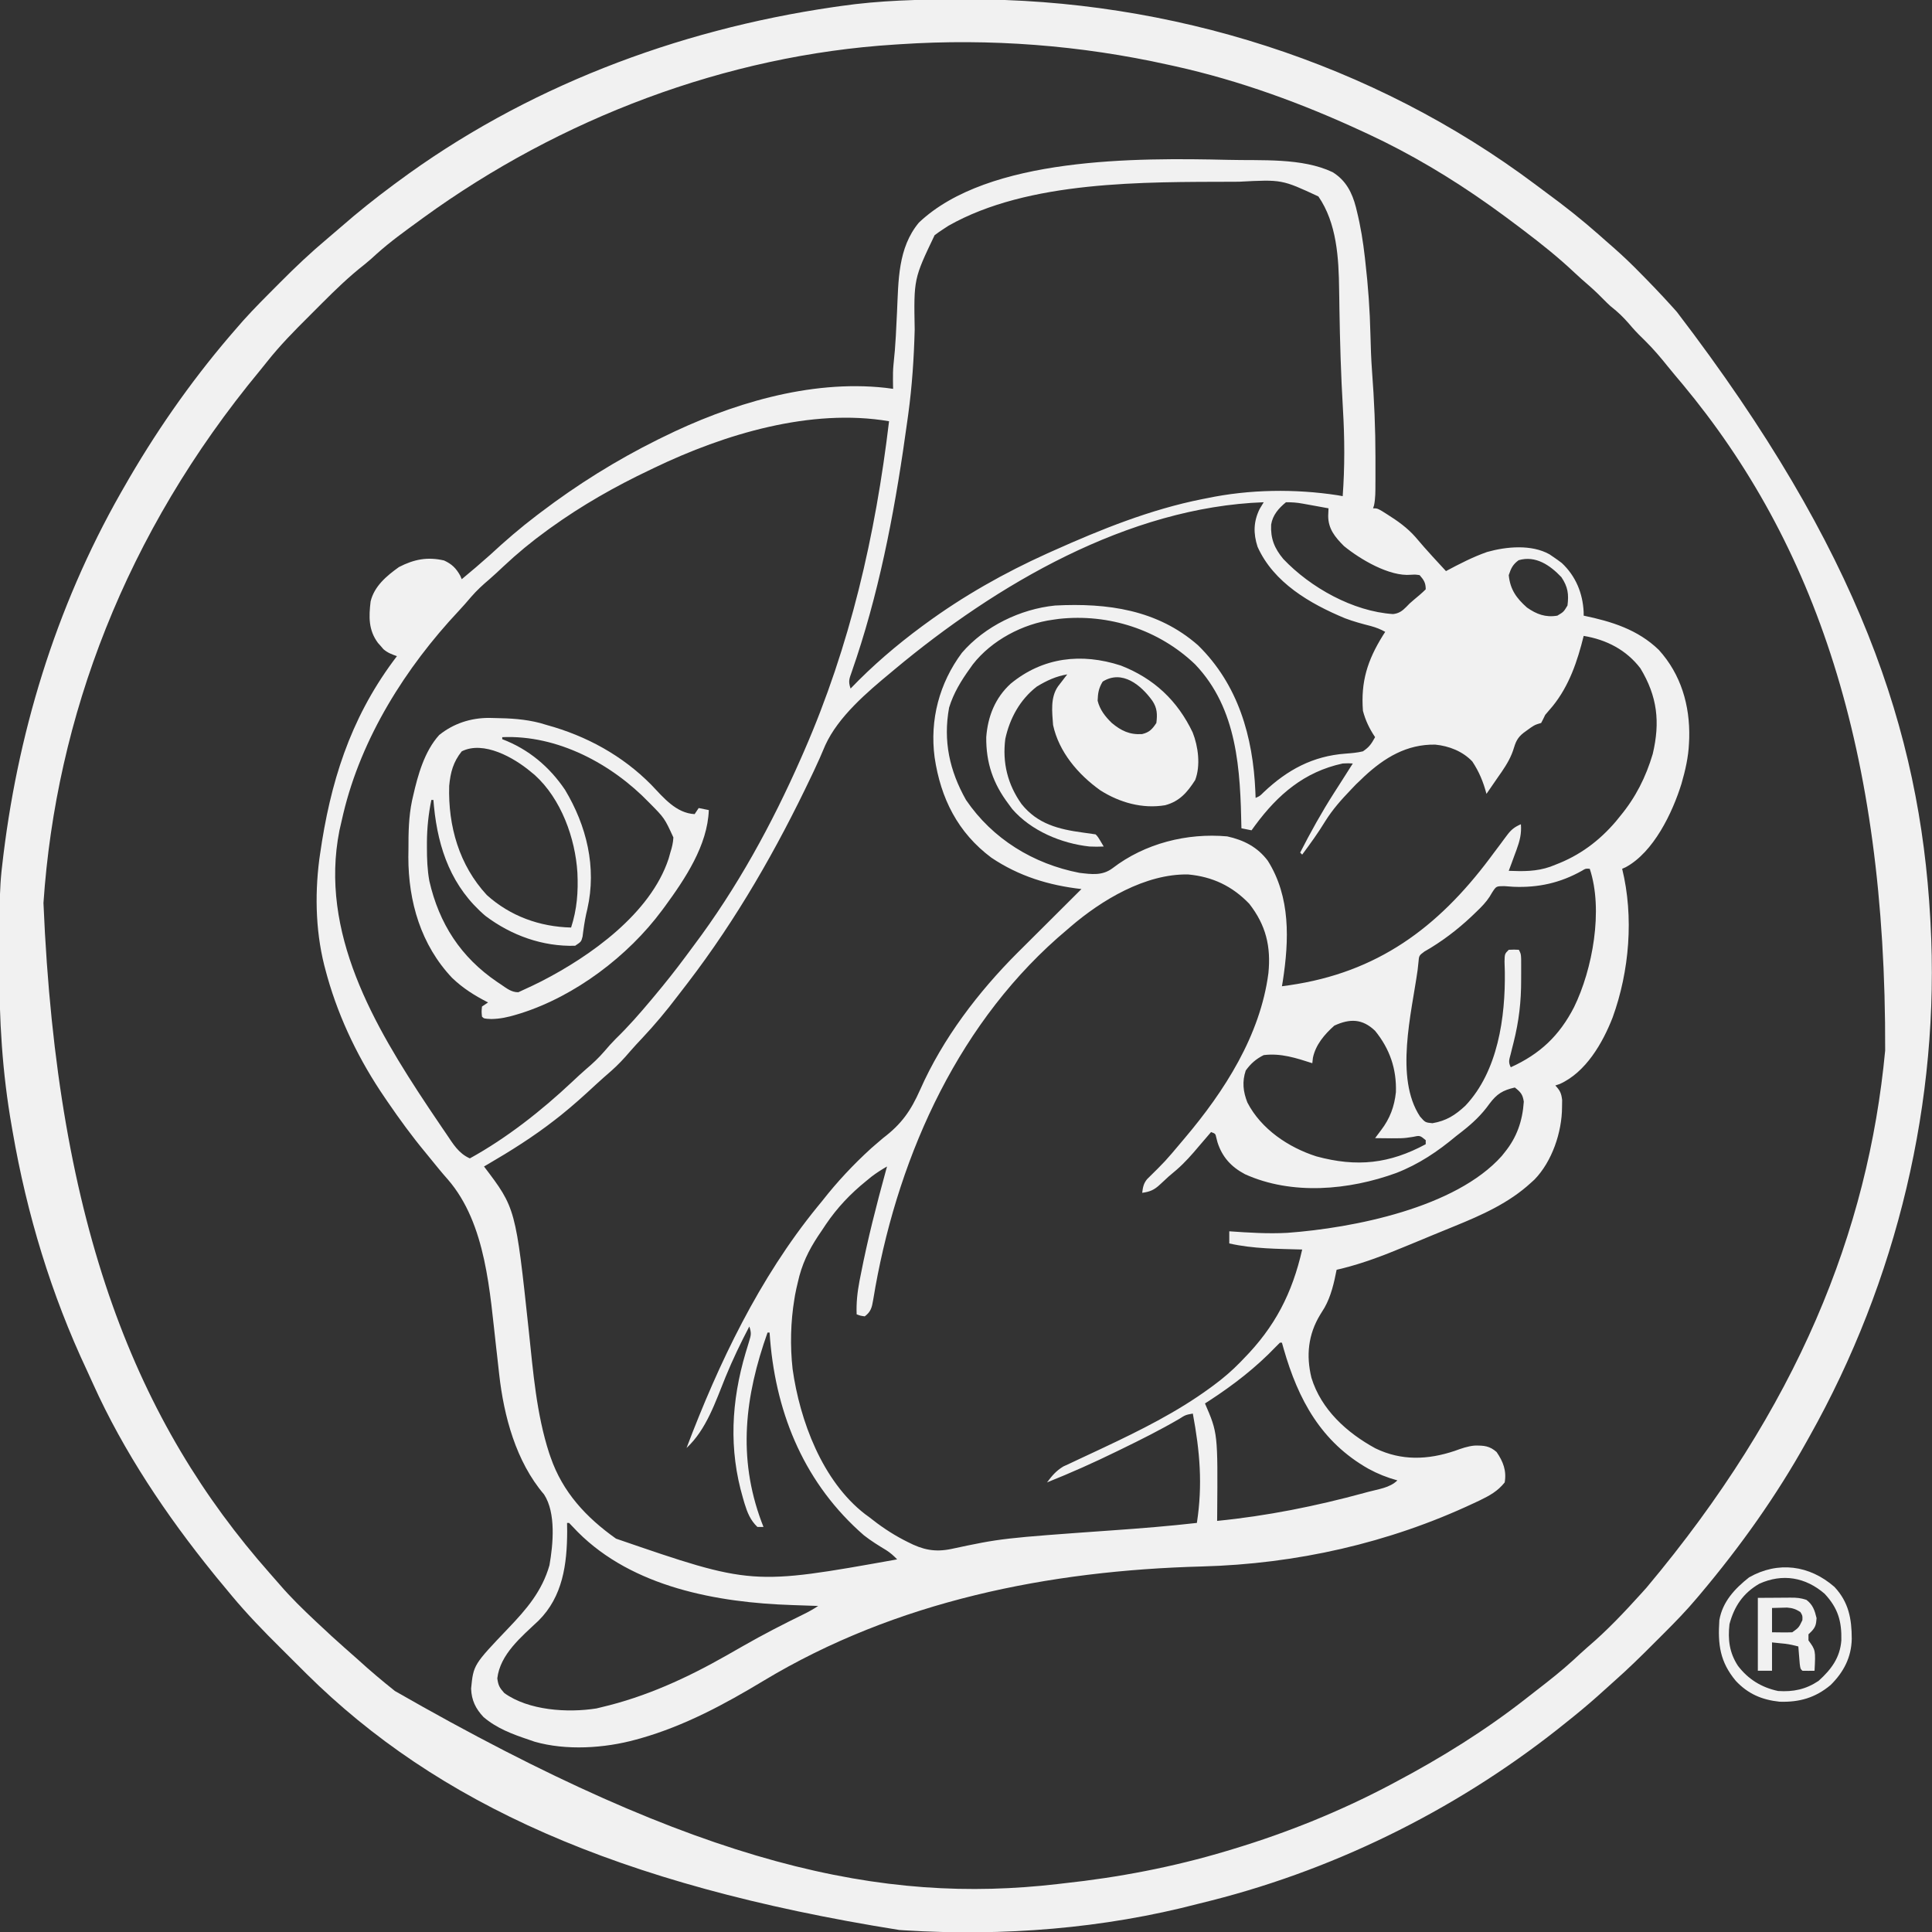 <svg width="517" height="517" viewBox="0 0 517 517" fill="none" xmlns="http://www.w3.org/2000/svg">
<rect x="0" y="0" width="517" height="517" fill="#333333" stroke="none"/>
<g clip-path="url(#clip0_5078_5366)">
<path d="M328.601 42.775C304.36 42.217 264.518 41.913 245.903 59.558C240.239 66.343 240.435 75.16 240.039 83.528C239.958 85.229 239.871 86.936 239.784 88.644C239.763 89.05 239.746 89.456 239.725 89.874C239.589 92.448 239.378 95.006 239.096 97.575C238.96 98.946 238.939 100.3 238.955 101.682C238.96 102.132 238.966 102.587 238.971 103.053C238.977 103.384 238.982 103.715 238.993 104.051C238.31 103.964 237.627 103.872 236.923 103.78C216.622 101.541 195.194 108.164 177.213 117.057C176.796 117.263 176.379 117.463 175.95 117.675C164.933 123.154 154.49 129.668 144.697 137.108C144.345 137.374 143.998 137.634 143.641 137.905C139.267 141.227 135.176 144.755 131.149 148.489C128.662 150.711 126.131 152.873 123.562 154.992C123.427 154.678 123.291 154.369 123.156 154.043C122.045 152.049 120.901 150.927 118.82 149.979C114.387 148.955 110.778 149.665 106.762 151.74C103.473 154.087 100.135 156.883 99.175 160.953C98.677 165.077 98.596 168.605 101.132 172.035C101.381 172.312 101.625 172.588 101.885 172.875C102.124 173.157 102.367 173.439 102.617 173.732C103.728 174.691 104.844 175.103 106.22 175.585C105.884 176.035 105.548 176.479 105.202 176.94C93.604 192.667 88.359 209.537 85.627 228.694C85.562 229.128 85.502 229.556 85.438 230C84.159 239.999 84.511 250.42 87.253 260.126C87.372 260.57 87.497 261.015 87.621 261.47C90.879 272.943 96.233 283.895 102.969 293.726C103.359 294.305 103.359 294.305 103.766 294.896C106.936 299.524 110.22 304.039 113.807 308.358C115.032 309.853 116.257 311.355 117.476 312.856C118.24 313.782 119.021 314.698 119.823 315.598C130.174 327.526 131.062 345.87 132.807 360.876C132.851 361.272 132.9 361.667 132.948 362.074C133.165 363.954 133.377 365.835 133.577 367.721C134.829 378.966 138.07 391.099 145.586 399.906C148.827 404.864 148.009 413.308 147.033 418.862C145.05 425.804 140.904 430.611 136.027 435.711C126.695 445.498 126.695 445.498 126.066 451.866C126.174 454.955 127.269 457.236 129.383 459.474C132.905 462.498 137.105 464.059 141.446 465.517C141.982 465.701 142.519 465.891 143.077 466.081C151.515 468.492 161.774 467.842 170.168 465.517C170.58 465.403 170.992 465.289 171.42 465.176C183.223 461.805 193.867 456.077 204.331 449.769C239.779 428.417 280.705 420.271 321.702 419.182C346.788 418.505 371.603 412.955 394.391 402.247C394.906 402.003 395.426 401.765 395.963 401.51C398.64 400.209 400.786 399.039 402.655 396.692C403.187 393.554 402.249 391.126 400.488 388.563C398.613 386.899 397.079 386.802 394.613 386.834C392.738 386.997 391.031 387.62 389.275 388.26C382.078 390.666 375.023 390.948 368.07 387.582C360.423 383.415 353.562 377.226 350.939 368.696C349.476 362.702 350.078 357.093 353.259 351.842C353.654 351.203 354.044 350.569 354.44 349.929C356.191 346.84 356.998 343.252 357.675 339.79C358.147 339.681 358.618 339.567 359.106 339.454C364.856 338.017 370.221 335.969 375.695 333.693C376.583 333.324 377.477 332.956 378.372 332.593C380.106 331.877 381.835 331.162 383.563 330.441C385.428 329.672 387.292 328.908 389.161 328.149C396.537 325.141 403.772 321.944 409.701 316.487C409.999 316.216 410.302 315.939 410.616 315.657C415.331 310.818 417.976 302.949 417.997 296.3C418.003 295.66 418.014 295.021 418.025 294.36C417.813 292.528 417.445 291.796 416.204 290.474C416.588 290.344 416.979 290.214 417.38 290.078C424.36 286.951 428.885 279.099 431.546 272.254C436.033 259.86 437.241 245.331 434.087 232.488C434.402 232.347 434.716 232.206 435.047 232.06C442.487 228.033 447.527 217.568 449.955 209.743C450.985 206.182 451.814 202.6 451.971 198.888C451.993 198.427 452.014 197.972 452.036 197.495C452.247 188.765 449.841 180.468 443.896 173.911C438.255 168.453 431.264 166.307 423.791 164.747C423.785 164.432 423.785 164.118 423.785 163.793C423.547 158.742 421.661 154.146 417.927 150.656C417.19 150.093 416.431 149.545 415.662 149.031C415.315 148.798 414.974 148.565 414.621 148.321C409.804 145.633 403.089 146.256 397.946 147.708C394.109 149.052 390.516 150.917 386.94 152.824C386.305 152.136 385.671 151.448 385.037 150.759C384.495 150.169 383.948 149.573 383.401 148.982C381.818 147.259 380.285 145.503 378.773 143.714C376.572 141.216 374.025 139.417 371.224 137.65C370.741 137.347 370.264 137.043 369.771 136.734C368.514 136.024 368.514 136.024 367.43 136.024C367.517 135.759 367.604 135.488 367.696 135.211C368.08 133.309 368.059 131.429 368.059 129.494C368.064 129.061 368.064 128.627 368.07 128.183C368.075 126.768 368.075 125.348 368.07 123.934C368.07 123.446 368.07 122.958 368.07 122.46C368.07 114.716 367.739 107.058 367.154 99.33C366.915 96.073 366.801 92.827 366.726 89.559C366.579 82.997 366.113 76.526 365.36 70.012C365.322 69.633 365.279 69.259 365.235 68.868C364.764 64.685 364.108 60.604 363.1 56.518C363.013 56.16 362.927 55.797 362.835 55.429C361.81 51.483 360.136 48.243 356.592 46.064C348.376 42.168 337.467 43.013 328.601 42.775ZM352.798 52.567C357.724 59.694 358.25 69.075 358.347 77.501C358.364 78.564 358.385 79.62 358.402 80.683C358.407 81.235 358.418 81.788 358.423 82.357C358.564 91.397 358.83 100.409 359.366 109.437C359.832 117.263 359.876 124.947 359.301 132.773C358.651 132.654 358.651 132.654 357.995 132.534C346.533 130.773 334.335 130.941 322.992 133.315C322.558 133.401 322.13 133.483 321.686 133.569C307.861 136.322 294.622 141.65 281.805 147.405C281.269 147.643 280.738 147.882 280.19 148.126C268.75 153.296 257.793 159.484 247.664 166.914C247.355 167.136 247.051 167.359 246.737 167.592C239.914 172.632 233.487 178.132 227.613 184.256C226.951 182.278 227.255 181.704 227.932 179.763C228.23 178.88 228.23 178.88 228.534 177.975C228.756 177.33 228.973 176.691 229.2 176.024C235.996 155.48 239.849 134.122 242.786 112.721C242.873 112.098 242.96 111.48 243.047 110.841C244.076 103.297 244.569 95.829 244.77 88.221C244.521 74.624 244.521 74.624 250.103 62.934C250.894 62.338 251.707 61.775 252.541 61.238C253.159 60.832 253.159 60.832 253.788 60.42C275.221 48.259 306.111 48.714 330.135 48.638C330.617 48.638 331.099 48.633 331.598 48.627C343.027 48.026 343.027 48.026 352.798 52.567ZM237.909 112.721C234.267 143.281 227.499 172.778 215.148 201.056C214.769 201.923 214.769 201.923 214.384 202.801C206.597 220.506 197.205 237.679 185.559 253.151C184.849 254.094 184.15 255.043 183.451 255.997C180.757 259.633 177.95 263.161 175.045 266.629C174.791 266.933 174.536 267.236 174.276 267.55C171.23 271.181 168.158 274.698 164.754 278.004C163.687 279.072 162.706 280.177 161.73 281.332C160.207 283.098 158.587 284.616 156.804 286.122C155.541 287.217 154.322 288.355 153.103 289.504C144.903 297.21 135.593 304.553 125.73 309.983C122.673 308.623 121.237 306.087 119.427 303.415C119.097 302.928 118.761 302.44 118.419 301.941C117.411 300.473 116.42 298.999 115.433 297.519C115.021 296.907 115.021 296.907 114.604 296.284C100.07 274.455 85.448 249.548 90.824 222.267C91.063 221.15 91.323 220.045 91.588 218.939C91.675 218.555 91.767 218.164 91.859 217.769C96.71 197.403 108.535 178.636 122.749 163.489C123.904 162.254 125.009 160.991 126.098 159.701C127.6 157.972 129.215 156.488 130.96 155.014C132.233 153.903 133.463 152.759 134.688 151.599C138.379 148.131 142.215 144.961 146.323 141.986C146.648 141.747 146.974 141.514 147.31 141.27C155.693 135.233 164.63 130.155 173.962 125.728C174.363 125.533 174.764 125.338 175.181 125.142C193.872 116.173 216.991 109.161 237.909 112.721ZM338.166 134.399C337.808 134.989 337.451 135.585 337.082 136.192C335.418 139.59 335.359 142.728 336.519 146.316C340.805 155.908 350.554 161.555 359.897 165.44C362.19 166.313 364.547 166.947 366.926 167.554C368.303 167.939 369.435 168.388 370.682 169.082C370.47 169.413 370.259 169.738 370.042 170.079C365.934 176.691 364.124 182.419 364.72 190.217C365.414 192.846 366.465 195.008 367.972 197.262C366.959 199.089 366.422 199.907 364.72 201.056C363.181 201.43 361.648 201.549 360.076 201.668C351.324 202.308 344.512 205.993 338.182 211.976C337.153 213.005 337.153 213.005 335.998 213.52C335.977 212.957 335.955 212.393 335.933 211.808C335.31 197.17 331.354 183.199 320.575 172.659C309.715 163.137 296.297 161.316 282.347 162.037C273.048 162.969 263.526 167.592 257.408 174.686C251.349 182.825 248.769 192.64 250.103 202.682C251.723 213.634 256.297 222.793 265.277 229.507C272.636 234.455 280.624 236.915 289.392 237.907C287.539 239.76 285.686 241.608 283.827 243.456C282.309 244.968 280.792 246.48 279.275 247.992C278.478 248.783 277.681 249.58 276.885 250.371C275.725 251.526 274.565 252.68 273.405 253.84C273.059 254.186 272.706 254.533 272.343 254.891C261.759 265.475 252.292 277.901 246.222 291.623C243.702 297.291 241.237 300.803 236.283 304.564C235.563 305.166 234.853 305.778 234.148 306.396C233.644 306.829 233.644 306.829 233.129 307.279C228.35 311.631 224.009 316.27 220.025 321.364C219.354 322.182 219.354 322.182 218.665 323.022C203.193 342.028 192.344 364.691 183.716 387.479C189.054 382.526 191.46 375.102 194.154 368.485C196.051 363.857 198.186 359.391 200.516 354.964C201.123 356.795 200.982 357.24 200.435 359.028C200.294 359.505 200.148 359.982 200.001 360.475C199.844 360.984 199.692 361.488 199.53 362.009C195.693 374.988 194.978 387.821 198.82 400.892C198.95 401.353 199.085 401.808 199.221 402.279C199.996 404.772 200.76 406.761 202.684 408.614C203.22 408.614 203.757 408.614 204.31 408.614C204.131 408.154 203.952 407.693 203.773 407.222C197.335 389.945 199.335 373.638 205.393 356.589C205.572 356.589 205.751 356.589 205.935 356.589C206.011 357.603 206.011 357.603 206.093 358.638C207.816 378.938 215.555 397.25 231.184 410.847C233.081 412.332 235.091 413.584 237.156 414.825C238.305 415.567 239.134 416.304 240.077 417.285C201.204 424.249 201.204 424.249 164.841 411.736C156.853 406.073 150.566 399.31 147.337 389.95C147.212 389.593 147.087 389.235 146.957 388.867C143.549 378.332 142.687 367.254 141.522 356.308C137.988 323.304 137.988 323.304 129.523 312.151C129.805 311.983 130.092 311.821 130.385 311.647C136.682 307.978 142.741 304.174 148.491 299.687C149.017 299.275 149.542 298.863 150.084 298.44C153.314 295.85 156.376 293.092 159.405 290.274C160.771 289.016 162.158 287.797 163.562 286.578C165.377 284.968 166.976 283.283 168.542 281.429C169.632 280.172 170.759 278.958 171.902 277.75C175.241 274.2 178.313 270.515 181.256 266.635C182.161 265.448 183.071 264.272 183.982 263.096C197.134 245.955 207.886 227.144 217.142 207.662C217.354 207.223 217.56 206.784 217.777 206.329C218.855 204.053 219.868 201.76 220.838 199.43C224.318 191.783 232.035 185.221 238.451 179.921C238.733 179.682 239.02 179.444 239.318 179.194C266.572 156.423 301.916 135.699 338.166 134.399ZM348.517 134.756C348.929 134.827 349.335 134.903 349.758 134.978C350.181 135.054 350.598 135.13 351.037 135.211C351.465 135.287 351.893 135.369 352.337 135.444C353.394 135.64 354.451 135.829 355.508 136.024C355.475 136.691 355.448 137.352 355.421 138.035C355.426 141.514 357.236 143.714 359.632 146.115C363.973 149.676 371.836 154.336 377.553 153.805C378.784 153.74 378.784 153.74 379.894 153.908C381.033 155.219 381.52 155.956 381.52 157.701C380.518 158.709 379.434 159.598 378.345 160.509C377.185 161.495 377.185 161.495 376.361 162.367C375.277 163.478 374.334 164.161 372.774 164.324C362.065 163.619 350.674 157.235 343.401 149.573C341.033 146.727 339.971 144.104 340.155 140.381C340.561 137.829 342.171 135.997 344.127 134.399C345.726 134.399 346.978 134.474 348.517 134.756ZM417.829 154.45C419.569 157.04 419.84 159.002 419.455 162.037C418.426 163.744 418.426 163.744 416.746 164.747C413.581 165.283 411.18 164.367 408.617 162.579C405.777 160.064 404.108 157.718 403.739 153.908C404.346 152.076 404.818 151.057 406.379 149.914C410.931 148.575 414.8 151.253 417.829 154.45ZM319.795 177.764C331.208 189.702 331.901 206.085 332.205 221.649C333.543 221.92 333.543 221.92 334.914 222.191C335.402 221.514 335.402 221.514 335.906 220.82C341.976 212.61 349.048 206.524 359.301 204.307C360.791 204.237 360.791 204.237 362.011 204.307C361.799 204.638 361.588 204.969 361.371 205.305C360.515 206.643 359.67 207.976 358.824 209.315C358.196 210.301 357.562 211.287 356.928 212.274C353.638 217.427 350.706 222.711 347.921 228.152C348.1 228.331 348.278 228.51 348.463 228.694C350.641 225.768 352.76 222.841 354.657 219.72C356.602 216.609 358.933 213.992 361.469 211.352C361.924 210.87 362.385 210.393 362.856 209.895C363.507 209.277 363.507 209.277 364.179 208.643C364.466 208.361 364.758 208.079 365.056 207.792C370.53 202.714 376.459 199.137 384.051 199.257C387.747 199.614 391.4 201.04 393.985 203.765C395.827 206.54 396.916 209.212 397.778 212.436C398.835 210.919 399.881 209.391 400.927 207.862C401.225 207.44 401.517 207.017 401.826 206.578C403.273 204.448 404.411 202.535 405.148 200.053C405.777 197.945 406.492 196.921 408.346 195.637C408.763 195.333 409.18 195.035 409.614 194.721C410.812 193.935 410.812 193.935 412.41 193.469C412.79 192.759 413.147 192.033 413.494 191.301C414.144 190.51 414.811 189.735 415.488 188.965C419.932 183.47 422.111 176.935 423.791 170.166C429.855 171.163 435.177 173.889 438.965 178.837C443.506 186.348 444.292 193.209 442.27 201.755C440.428 207.96 437.691 213.401 433.545 218.398C433.171 218.858 432.798 219.319 432.413 219.796C427.942 225.052 422.663 228.965 416.204 231.404C415.765 231.577 415.326 231.751 414.871 231.929C411.169 233.225 407.625 233.192 403.739 233.03C403.972 232.401 404.205 231.778 404.449 231.127C404.753 230.293 405.056 229.464 405.365 228.629C405.517 228.217 405.674 227.8 405.831 227.377C406.687 225.02 407.186 223.112 406.991 220.565C405.295 221.297 404.373 222.028 403.279 223.502C402.997 223.876 402.715 224.25 402.428 224.635C401.989 225.237 401.989 225.237 401.534 225.849C400.905 226.689 400.271 227.534 399.637 228.374C399.323 228.792 399.008 229.214 398.689 229.648C384.723 248.285 368.557 260.24 345.043 263.643C344.382 263.735 343.721 263.827 343.043 263.92C343.157 263.237 343.157 263.237 343.276 262.543C344.967 251.585 345.374 240.026 339.25 230.32C336.486 226.656 332.839 224.798 328.411 223.817C317.638 222.847 306.355 225.686 297.689 232.352C294.947 234.384 292.118 233.956 288.85 233.572C276.543 231.187 265.602 224.51 258.502 214.062C254.086 206.231 252.352 198.281 253.977 189.356C255.17 185.459 257.213 182.126 259.586 178.837C259.949 178.322 259.949 178.322 260.323 177.796C265.358 171.331 273.731 166.909 281.805 165.83C282.309 165.76 282.819 165.69 283.344 165.614C296.681 164.145 310.099 168.497 319.795 177.764ZM425.416 232.488C429.085 243.5 426.164 259.389 421.217 269.507C417.288 277.153 412.101 282.052 404.281 285.597C403.561 284.166 403.869 283.592 404.26 282.052C404.379 281.559 404.503 281.066 404.628 280.557C404.758 280.042 404.888 279.527 405.024 278.991C406.465 273.262 407.078 268.044 407.056 262.126C407.061 261.156 407.061 261.156 407.061 260.169C407.061 259.552 407.061 258.939 407.061 258.305C407.061 257.742 407.061 257.183 407.056 256.603C406.991 255.249 406.991 255.249 406.449 254.165C405.159 254.1 405.159 254.1 403.739 254.165C402.655 255.249 402.655 255.249 402.607 257.324C402.628 258.224 402.655 259.123 402.688 260.023C402.856 272.206 400.856 286.637 392.153 295.861C389.422 298.419 387.015 299.942 383.314 300.57C381.39 300.375 381.39 300.375 379.992 298.771C373.191 288.469 377.727 271.154 379.353 259.584C379.461 258.565 379.461 258.565 379.575 257.525C379.726 255.704 379.726 255.704 381.179 254.625C381.726 254.306 382.274 253.986 382.837 253.655C387.444 250.816 391.427 247.597 395.269 243.803C395.54 243.532 395.811 243.267 396.093 242.996C397.426 241.652 398.401 240.465 399.312 238.796C400.396 237.137 400.396 237.137 402.525 237.127C403.338 237.17 404.146 237.23 404.959 237.3C411.592 237.582 417.504 236.292 423.346 233.002C424.306 232.406 424.306 232.406 425.416 232.488ZM334.291 241.836C338.784 247.58 340.133 253.303 339.423 260.43C337.239 277.099 327.658 292.008 317.031 304.564C316.771 304.868 316.516 305.177 316.25 305.491C311.844 310.737 311.844 310.737 306.962 315.538C305.997 316.725 305.84 317.701 305.65 319.196C307.764 318.909 308.869 318.421 310.425 316.964C310.793 316.617 311.167 316.275 311.552 315.923C311.926 315.571 312.305 315.224 312.695 314.861C313.427 314.238 314.159 313.62 314.896 312.997C317.085 311.084 318.955 308.959 320.824 306.732C321.442 306.011 322.065 305.285 322.683 304.564C323.144 304.028 323.599 303.491 324.076 302.938C325.246 303.367 325.246 303.366 325.485 304.45C325.588 304.857 325.696 305.263 325.799 305.681C327.078 309.658 329.479 312.265 333.153 314.216C345.72 319.901 360.981 318.508 373.662 313.88C379.705 311.523 384.701 308.157 389.649 304.022C390.153 303.632 390.657 303.236 391.177 302.835C394.055 300.581 396.445 298.359 398.569 295.373C400.569 292.718 402.092 291.769 405.365 291.016C406.899 292.214 407.484 292.853 407.766 294.809C407.424 299.958 405.907 304.358 402.655 308.358C402.395 308.683 402.135 309.013 401.864 309.349C389.508 323.201 362.195 328.604 344.517 329.905C339.326 330.192 334.129 329.856 328.953 329.493C328.953 330.566 328.953 331.639 328.953 332.744C335.359 334.191 341.922 334.175 348.463 334.37C345.796 346.098 341.185 355.061 332.747 363.634C332.454 363.938 332.161 364.241 331.863 364.556C329.679 366.794 327.398 368.756 324.889 370.614C324.509 370.891 324.13 371.173 323.74 371.46C314.939 377.893 305.081 382.786 295.245 387.42C294.676 387.691 294.676 387.691 294.096 387.962C292.227 388.85 290.352 389.728 288.466 390.595C287.772 390.921 287.078 391.246 286.39 391.576C285.778 391.858 285.165 392.14 284.537 392.427C282.57 393.636 281.556 394.86 280.18 396.692C286.52 394.161 292.704 391.397 298.838 388.395C299.456 388.092 299.456 388.092 300.085 387.788C305.309 385.247 310.49 382.651 315.513 379.724C317.237 378.63 317.237 378.63 319.198 378.266C321.09 388.417 321.859 397.304 320.282 407.531C312.858 408.376 305.433 408.972 297.982 409.498C268.008 411.633 268.008 411.633 254.546 414.505C250.108 415.421 246.889 414.7 242.922 412.646C242.353 412.359 242.353 412.359 241.773 412.061C238.435 410.316 235.433 408.257 232.49 405.905C232.159 405.666 231.829 405.423 231.493 405.179C220.036 396.334 214.032 380.142 212.097 366.339C211.414 360.161 211.561 353.771 212.574 347.647C212.661 347.106 212.661 347.106 212.753 346.553C212.97 345.371 213.235 344.212 213.522 343.041C213.652 342.505 213.782 341.974 213.918 341.421C215.175 336.82 217.18 333.227 219.89 329.325C220.253 328.772 220.622 328.219 221.001 327.65C224.063 323.141 227.553 319.467 231.775 316.048C232.257 315.652 232.739 315.256 233.238 314.85C234.571 313.842 235.915 312.98 237.367 312.151C237.27 312.498 237.172 312.85 237.075 313.208C234.549 322.404 232.181 331.644 230.355 341.009C230.241 341.583 230.127 342.163 230.008 342.754C229.433 345.799 229.114 348.618 229.238 351.712C230.219 352.086 230.219 352.086 231.406 352.254C233.048 351.029 233.319 349.875 233.65 347.902C233.796 347.068 233.796 347.068 233.942 346.222C234.045 345.621 234.143 345.014 234.251 344.396C240.792 308.303 256.974 272.704 285.599 248.746C285.859 248.518 286.125 248.29 286.401 248.052C294.785 240.839 306.501 233.799 317.93 234C324.482 234.601 329.755 237.121 334.291 241.836ZM367.972 275.842C371.906 280.687 373.744 286.036 373.543 292.262C373.131 296.121 371.955 299.297 369.598 302.396C369.05 303.117 368.509 303.843 367.972 304.564C375.386 304.656 375.386 304.656 378.095 304.228C379.965 303.822 379.965 303.822 381.52 305.106C381.52 305.464 381.52 305.821 381.52 306.19C371.831 311.414 363.122 312.395 352.256 309.442C344.783 307.052 337.461 302.136 333.798 295.026C332.649 292.111 332.362 289.455 333.354 286.48C334.681 284.621 336.123 283.364 338.166 282.345C342.74 281.771 346.864 283.125 351.172 284.513C351.248 283.792 351.248 283.792 351.335 283.06C352.072 279.56 354.435 276.796 357.063 274.455C361.23 272.536 364.563 272.58 367.972 275.842ZM343.043 359.299C343.271 360.123 343.271 360.123 343.509 360.957C347.406 374.543 353.519 385.87 366.216 393.056C368.731 394.421 371.18 395.391 373.933 396.15C371.912 398.166 368.769 398.497 366.075 399.234C365.728 399.326 365.387 399.423 365.029 399.521C352.126 403.038 339.017 405.672 325.702 406.989C325.707 406.409 325.712 405.834 325.718 405.238C325.886 383.512 325.886 383.512 322.45 375.557C322.829 375.313 323.209 375.069 323.604 374.82C330.102 370.587 336.042 365.997 341.407 360.394C341.77 360.031 342.127 359.673 342.501 359.299C342.68 359.299 342.859 359.299 343.043 359.299ZM152.284 407.531C153.059 408.327 153.824 409.129 154.588 409.937C169.306 424.721 191.894 428.856 211.962 429.511C212.634 429.538 213.311 429.56 214.005 429.582C215.647 429.641 217.294 429.696 218.942 429.75C217.625 430.628 216.4 431.31 214.986 431.999C209.566 434.649 204.228 437.391 198.988 440.388C198.468 440.686 197.942 440.984 197.4 441.293C196.381 441.873 195.357 442.458 194.338 443.038C183.781 449.042 172.818 454.066 160.955 456.846C160.505 456.955 160.061 457.063 159.6 457.177C151.873 458.396 141.446 457.729 134.943 453.053C133.675 451.627 133.339 451.053 133.078 449.124C133.832 442.653 139.571 437.976 144.085 433.711C150.615 427.235 151.737 418.564 151.775 409.801C151.764 409.043 151.753 408.289 151.742 407.531C151.921 407.531 152.1 407.531 152.284 407.531Z" fill="#F1F1F1"/>
<path d="M258.805 -0.169C258.084 -0.169 257.358 -0.169 256.637 -0.163C245.972 -0.147 235.469 0.091 224.902 1.625C223.894 1.771 223.894 1.771 222.864 1.918C180.951 8.058 140.356 23.438 106.219 48.773C105.835 49.06 105.45 49.342 105.054 49.634C100.345 53.135 95.782 56.766 91.365 60.63C90.146 61.692 88.916 62.749 87.675 63.79C83.231 67.513 79.063 71.442 74.983 75.56C73.996 76.557 73.005 77.549 72.013 78.541C68.853 81.717 65.748 84.903 62.865 88.334C62.372 88.908 61.873 89.482 61.38 90.052C50.639 102.646 41.237 116.221 33.059 130.604C32.81 131.043 32.56 131.476 32.3 131.926C14.78 162.762 4.467 196.784 0.543 231.945C0.495 232.373 0.446 232.801 0.397 233.24C-0.037 237.478 -0.096 241.699 -0.112 245.959C-0.112 246.338 -0.112 246.718 -0.112 247.113C-0.123 249.135 -0.129 251.156 -0.129 253.177C-0.134 254.809 -0.14 256.44 -0.15 258.076C-0.264 272.698 0.603 287.048 3.15 301.48C3.22 301.886 3.291 302.287 3.361 302.704C7.187 324.902 13.685 346.384 23.288 366.777C23.825 367.925 24.345 369.085 24.865 370.239C33.113 388.546 44.564 405.579 57.175 421.148C57.43 421.463 57.684 421.782 57.95 422.107C58.86 423.213 59.776 424.313 60.697 425.413C61.142 425.955 61.586 426.492 62.047 427.05C66.144 431.954 70.55 436.507 75.091 441.005C76.283 442.191 77.475 443.378 78.662 444.565C79.432 445.335 80.207 446.104 80.976 446.868C81.323 447.215 81.675 447.567 82.033 447.925C116.803 482.337 164.726 504.356 240.618 516.457C241.333 516.506 241.333 516.506 242.07 516.555C268.473 518.186 295.195 516.121 320.823 509.412C321.967 509.125 323.11 508.843 324.254 508.556C358.856 499.755 391.729 483.134 419.454 460.639C419.98 460.216 420.506 459.793 421.053 459.36C423.92 457.04 426.705 454.65 429.431 452.163C430.293 451.377 431.154 450.602 432.027 449.827C435.642 446.63 439.072 443.275 442.475 439.856C443.402 438.929 444.334 437.997 445.266 437.07C448.339 433.997 451.347 430.914 454.138 427.581C454.43 427.234 454.723 426.887 455.026 426.53C465.686 413.87 475.354 400.327 483.402 385.852C483.797 385.148 483.797 385.148 484.198 384.433C507.615 342.742 519.223 294.64 516.595 246.848C516.568 246.425 516.546 245.997 516.524 245.558C513.739 195.803 497.552 147.301 448.718 83.456C448.279 82.968 447.846 82.486 447.396 81.982C444.448 78.72 441.419 75.56 438.319 72.45C437.967 72.092 437.609 71.734 437.246 71.371C434.834 68.965 432.325 66.711 429.751 64.489C429.117 63.931 428.483 63.367 427.854 62.809C423.399 58.874 418.804 55.222 414.008 51.715C412.989 50.973 411.981 50.214 410.978 49.456C367.407 16.745 313.079 -0.326 258.805 -0.169ZM312.694 17.341C313.263 17.465 313.832 17.59 314.423 17.72C331.819 21.579 348.581 27.724 364.719 35.224C365.462 35.571 365.462 35.571 366.226 35.918C377.401 41.121 388.266 47.608 398.319 54.734C398.796 55.07 398.796 55.07 399.278 55.417C401.695 57.14 404.08 58.907 406.448 60.695C407.044 61.145 407.044 61.145 407.651 61.606C412.393 65.199 416.994 68.862 421.324 72.948C422.538 74.092 423.779 75.192 425.042 76.276C426.759 77.76 428.353 79.338 429.941 80.958C430.835 81.83 430.835 81.83 432.461 83.153C434.113 84.562 435.441 86.057 436.845 87.705C437.929 88.935 439.072 90.073 440.248 91.211C442.47 93.406 444.437 95.731 446.383 98.164C447.645 99.73 448.941 101.264 450.241 102.798C485.548 145.225 504.754 200.518 504.467 281.125C499.909 329.541 480.996 376.71 440.589 424.871C440.129 425.386 439.663 425.896 439.191 426.427C434.666 431.423 430.033 436.349 424.89 440.717C423.567 441.866 422.294 443.058 421.01 444.245C417.866 447.112 414.555 449.73 411.184 452.325C410.285 453.019 409.391 453.718 408.496 454.423C397.555 463.012 385.67 470.399 373.39 476.896C372.924 477.146 372.458 477.395 371.981 477.65C358.617 484.706 344.5 490.412 330.036 494.78C329.142 495.051 329.142 495.051 328.231 495.327C313.935 499.614 299.352 502.4 284.514 503.993C284.037 504.053 283.566 504.107 283.078 504.161C236.266 509.58 187.845 499.63 105.678 452.51C102.253 449.784 98.925 446.977 95.695 444.023C94.552 442.988 93.403 441.975 92.238 440.967C89.978 438.989 87.778 436.956 85.594 434.897C85.231 434.561 84.867 434.22 84.493 433.873C81.139 430.719 77.855 427.532 74.853 424.042C73.958 423.002 73.053 421.972 72.143 420.948C36.907 381.04 15.295 328.993 11.631 241.64C14.991 192.059 33.498 142.684 69.612 99.096C70.225 98.359 70.826 97.611 71.417 96.853C74.901 92.441 78.792 88.496 82.776 84.54C83.93 83.391 85.073 82.242 86.222 81.088C89.815 77.49 93.408 74.016 97.413 70.878C98.627 69.913 99.765 68.9 100.898 67.843C104.453 64.657 108.328 61.877 112.181 59.069C112.549 58.798 112.923 58.528 113.308 58.246C149.856 31.718 194.288 14.745 239.534 11.922C239.973 11.895 240.412 11.862 240.867 11.835C265.015 10.247 289.077 12.084 312.694 17.341Z" fill="#F1F1F1"/>
<path d="M132.366 192.148C131.846 192.137 131.326 192.127 130.794 192.11C125.917 192.127 121.37 193.601 117.533 196.684C113.594 201.02 111.816 207.398 110.553 212.98C110.456 213.397 110.364 213.815 110.261 214.243C109.361 218.567 109.291 222.8 109.302 227.206C109.291 227.91 109.285 228.615 109.274 229.346C109.269 241.274 112.645 252.871 120.986 261.683C123.907 264.485 127.012 266.414 130.605 268.257C129.797 268.793 129.797 268.793 128.979 269.341C128.844 270.728 128.844 270.728 128.979 272.05C129.521 272.592 129.521 272.592 131.45 272.69C133.829 272.657 135.927 272.197 138.192 271.508C138.587 271.389 138.983 271.27 139.395 271.145C153.946 266.523 168.063 255.841 177.108 243.664C177.384 243.296 177.66 242.922 177.948 242.537C183.356 235.129 189.344 226.209 189.675 216.774C188.331 216.503 188.331 216.503 186.965 216.232C186.608 216.768 186.25 217.305 185.882 217.857C180.912 217.608 177.53 213.414 174.301 210.032C166.594 202.206 156.915 196.912 146.321 194.013C145.741 193.839 145.166 193.666 144.57 193.492C140.506 192.43 136.555 192.208 132.366 192.148ZM173.699 214.763C177.823 218.92 177.823 218.92 180.197 224.1C180.115 225.564 179.823 226.761 179.378 228.154C179.227 228.701 179.07 229.243 178.912 229.807C174.084 244.45 158.01 255.857 144.858 262.604C143.188 263.439 141.525 264.246 139.818 265.005C139.27 265.26 139.27 265.26 138.712 265.52C136.875 265.563 135.531 264.442 134.057 263.444C133.558 263.108 133.558 263.108 133.043 262.767C123.31 256.155 117.512 247.187 114.889 235.741C114.347 232.722 114.244 229.785 114.244 226.729C114.244 226.019 114.244 226.019 114.244 225.293C114.276 221.461 114.661 217.819 115.431 214.064C115.61 214.064 115.788 214.064 115.973 214.064C116.027 214.644 116.081 215.229 116.135 215.831C117.268 227.292 120.899 237.405 129.895 245.089C136.804 250.303 145.194 253.343 153.908 253.083C155.534 251.999 155.534 251.999 155.891 250.639C155.962 250.091 156.038 249.544 156.108 248.986C156.379 247.024 156.699 245.133 157.181 243.214C159.701 232.072 156.975 220.968 151.198 211.354C147.02 205.165 141.411 200.456 134.398 197.806C134.398 197.627 134.398 197.448 134.398 197.264C149.22 196.614 163.7 204.412 173.699 214.763ZM141.985 206.477C142.365 206.786 142.739 207.095 143.129 207.42C150.158 213.788 153.951 224.295 154.515 233.562C154.753 238.684 154.417 243.279 152.824 248.205C144.429 248.01 136.528 245.16 130.263 239.502C122.893 231.536 119.88 221.076 120.205 210.297C120.536 206.688 121.278 203.903 123.56 201.058C129.44 198.115 137.563 202.781 141.985 206.477Z" fill="#F1F1F1"/>
<path d="M270.458 182.95C266.302 186.749 264.335 191.708 263.917 197.263C263.852 204.151 265.749 209.673 269.879 215.146C270.204 215.591 270.529 216.03 270.865 216.49C275.927 222.332 284.012 225.709 291.556 226.527C292.84 226.592 294.065 226.586 295.349 226.527C293.794 223.888 293.794 223.888 293.182 223.275C292.038 223.107 290.895 222.939 289.751 222.788C283.302 221.92 277.612 220.501 273.352 215.146C269.651 209.928 268.199 204.123 269.017 197.723C270.209 192.217 272.957 187.194 277.466 183.714C280.089 182.132 282.565 180.972 285.595 180.463C285.367 180.756 285.139 181.054 284.906 181.352C284.608 181.742 284.31 182.132 284.007 182.528C283.709 182.912 283.416 183.297 283.107 183.693C281.042 186.684 281.546 190.543 281.801 194.011C283.356 201.235 288.532 207.278 294.439 211.488C299.593 214.767 305.711 216.496 311.791 215.477C315.65 214.447 317.72 212.025 319.828 208.741C321.313 204.866 320.646 199.772 319.162 196.011C315.092 187.475 308.784 181.541 299.923 178.095C289.415 174.675 279.081 175.856 270.458 182.95ZM308.356 187.508C309.672 189.453 309.727 191.155 309.439 193.469C308.361 195.106 307.57 195.984 305.619 196.439C302.297 196.65 300.037 195.566 297.517 193.469C295.75 191.757 294.314 189.925 293.723 187.508C293.799 185.465 294.005 184.143 295.078 182.392C300.292 179.135 305.332 183.324 308.356 187.508Z" fill="#F1F1F1"/>
<path d="M468.057 422.095C464.215 425.135 460.958 428.604 460.096 433.541C459.657 440.076 460.259 444.715 464.497 449.798C467.748 453.272 471.477 454.882 476.213 455.375C481.519 455.548 485.784 454.329 489.881 450.899C493.354 447.452 495.419 443.528 495.527 438.581C495.517 433.183 494.72 428.739 490.894 424.653C484.223 418.822 475.807 417.705 468.057 422.095ZM488.276 426.496C491.832 430.316 492.861 433.801 492.742 438.987C492.368 443.631 490.065 446.704 486.651 449.798C483.258 452.075 479.877 452.784 475.812 452.508C471.385 451.571 467.786 449.36 465.044 445.734C462.762 442.206 462.351 438.759 462.806 434.624C464.074 429.845 466.458 426.317 470.778 423.813C477.004 420.984 483.177 422.068 488.276 426.496Z" fill="#F1F1F1"/>
<path d="M479.127 427.529C478.438 427.529 478.438 427.529 477.739 427.535C476.872 427.54 476.872 427.54 475.983 427.551C473.214 427.567 473.214 427.567 470.396 427.583C470.396 434.022 470.396 440.46 470.396 447.093C471.648 447.093 472.9 447.093 474.19 447.093C474.19 444.589 474.19 442.085 474.19 439.506C475.328 439.62 475.328 439.62 476.493 439.744C476.921 439.788 477.344 439.831 477.788 439.874C478.969 440.032 480.08 440.275 481.235 440.59C481.267 441.012 481.3 441.435 481.332 441.874C481.376 442.421 481.424 442.969 481.468 443.538C481.516 444.08 481.56 444.627 481.603 445.191C481.777 446.551 481.777 446.551 482.318 447.093C483.402 447.115 484.486 447.115 485.57 447.093C485.857 441.592 485.857 441.592 483.944 438.964C483.944 438.427 483.944 437.891 483.944 437.338C484.199 437.089 484.459 436.845 484.719 436.59C485.863 435.403 485.998 434.639 486.112 433.003C485.613 430.933 485.12 429.431 483.402 428.125C481.809 427.594 480.785 427.518 479.127 427.529ZM481.777 431.377C482.367 432.347 482.367 432.347 482.318 433.545C481.359 435.55 481.359 435.55 479.609 436.796C478.682 436.834 477.755 436.84 476.829 436.829C475.956 436.818 475.084 436.807 474.19 436.796C474.19 434.65 474.19 432.504 474.19 430.293C475.463 430.261 475.463 430.261 476.764 430.223C477.241 430.212 477.718 430.201 478.211 430.185C479.685 430.299 480.536 430.586 481.777 431.377Z" fill="#F1F1F1"/>
</g>
<defs>
<clipPath id="clip0_5078_5366">
<rect width="517" height="517" fill="white" transform="matrix(-1 0 0 1 517 0)"/>
</clipPath>
</defs>
</svg>
